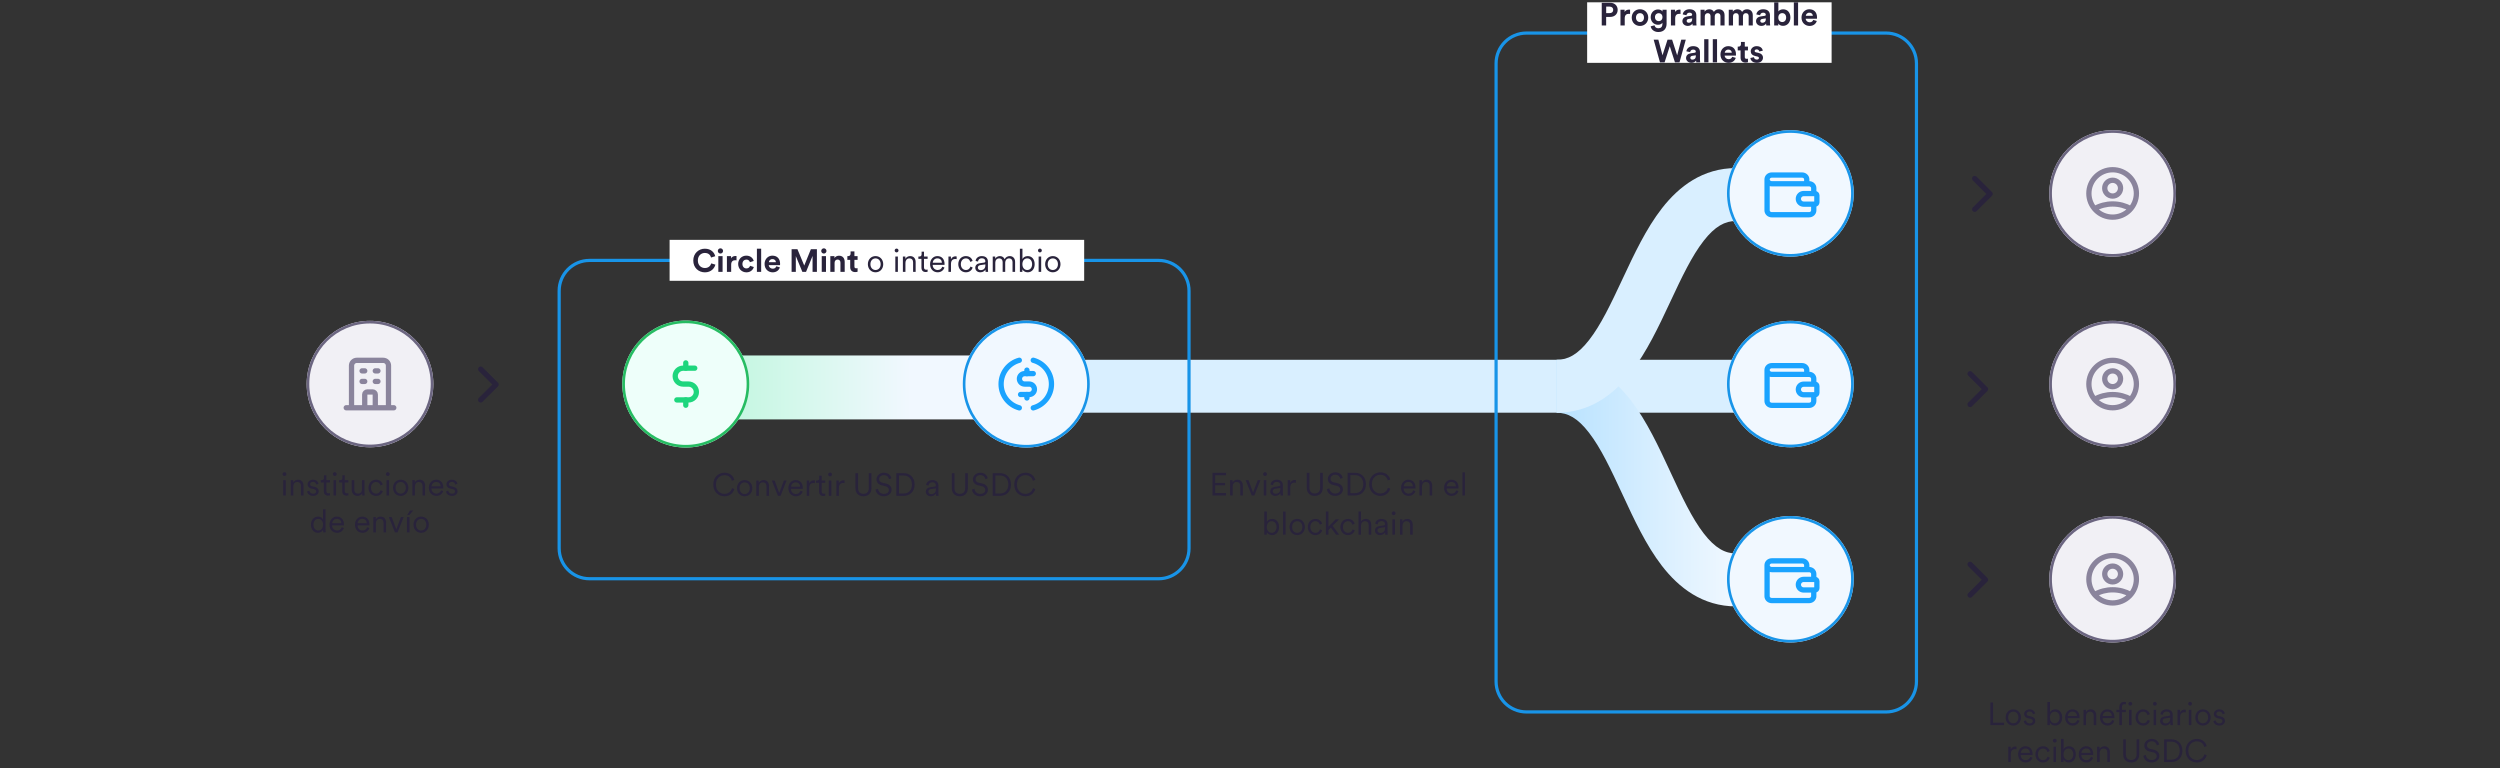 <svg width="1084" height="333" viewBox="0 0 1084 333" fill="none" xmlns="http://www.w3.org/2000/svg">
<rect x="0" y="0" width="1084" height="333" fill="#333333" stroke="none"/>
<path d="M160.435 193.937C175.61 193.937 187.912 181.664 187.912 166.524C187.912 151.384 175.61 139.111 160.435 139.111C145.259 139.111 132.957 151.384 132.957 166.524C132.957 181.664 145.259 193.937 160.435 193.937Z" fill="#F1F0F5"/>
<path fill-rule="evenodd" clip-rule="evenodd" d="M160.435 192.79C174.979 192.79 186.765 181.027 186.765 166.524C186.765 152.02 174.979 140.258 160.435 140.258C145.89 140.258 134.104 152.02 134.104 166.524C134.104 181.027 145.89 192.79 160.435 192.79ZM187.912 166.524C187.912 181.664 175.61 193.937 160.435 193.937C145.259 193.937 132.957 181.664 132.957 166.524C132.957 151.384 145.259 139.111 160.435 139.111C175.61 139.111 187.912 151.384 187.912 166.524Z" fill="#6B6580"/>
<path d="M168.449 176.804V158.529C168.449 157.923 168.208 157.342 167.779 156.913C167.349 156.485 166.767 156.244 166.159 156.244H154.71C154.103 156.244 153.521 156.485 153.091 156.913C152.662 157.342 152.421 157.923 152.421 158.529V176.804M168.449 176.804H152.421M168.449 176.804H170.739M168.449 176.804H162.725M152.421 176.804H150.131M152.421 176.804H158.145M162.725 176.804V171.093C162.725 170.79 162.604 170.499 162.389 170.285C162.175 170.071 161.883 169.951 161.58 169.951H159.29C158.986 169.951 158.695 170.071 158.48 170.285C158.266 170.499 158.145 170.79 158.145 171.093V176.804M162.725 176.804H158.145M157 160.813H158.145M157 165.382H158.145M162.725 160.813H163.87M162.725 165.382H163.87" stroke="#8A849C" stroke-width="2.294" stroke-linecap="round" stroke-linejoin="round"/>
<path d="M916.042 111.285C931.217 111.285 943.519 99.012 943.519 83.872C943.519 68.732 931.217 56.459 916.042 56.459C900.867 56.459 888.564 68.732 888.564 83.872C888.564 99.012 900.867 111.285 916.042 111.285Z" fill="#F1F0F5"/>
<path fill-rule="evenodd" clip-rule="evenodd" d="M916.042 110.138C930.586 110.138 942.372 98.376 942.372 83.872C942.372 69.368 930.586 57.606 916.042 57.606C901.497 57.606 889.711 69.368 889.711 83.872C889.711 98.376 901.497 110.138 916.042 110.138ZM943.519 83.872C943.519 99.012 931.217 111.285 916.042 111.285C900.867 111.285 888.564 99.012 888.564 83.872C888.564 68.732 900.867 56.459 916.042 56.459C931.217 56.459 943.519 68.732 943.519 83.872Z" fill="#6B6580"/>
<path d="M908.167 90.501C910.569 89.147 913.283 88.437 916.042 88.441C918.905 88.441 921.592 89.189 923.918 90.501M919.477 81.588C919.477 82.496 919.115 83.368 918.471 84.011C917.827 84.653 916.953 85.014 916.042 85.014C915.131 85.014 914.258 84.653 913.614 84.011C912.97 83.368 912.608 82.496 912.608 81.588C912.608 80.679 912.97 79.807 913.614 79.165C914.258 78.522 915.131 78.161 916.042 78.161C916.953 78.161 917.827 78.522 918.471 79.165C919.115 79.807 919.477 80.679 919.477 81.588ZM926.346 83.872C926.346 85.222 926.08 86.559 925.562 87.806C925.044 89.053 924.285 90.186 923.328 91.141C922.372 92.096 921.236 92.853 919.986 93.369C918.735 93.886 917.395 94.152 916.042 94.152C914.689 94.152 913.349 93.886 912.099 93.369C910.849 92.853 909.713 92.096 908.756 91.141C907.799 90.186 907.04 89.053 906.523 87.806C906.005 86.559 905.738 85.222 905.738 83.872C905.738 81.146 906.824 78.531 908.756 76.603C910.689 74.675 913.31 73.592 916.042 73.592C918.775 73.592 921.396 74.675 923.328 76.603C925.261 78.531 926.346 81.146 926.346 83.872Z" stroke="#8A849C" stroke-width="2.294" stroke-linecap="round" stroke-linejoin="round"/>
<path d="M916.042 193.937C931.217 193.937 943.519 181.664 943.519 166.524C943.519 151.384 931.217 139.111 916.042 139.111C900.867 139.111 888.564 151.384 888.564 166.524C888.564 181.664 900.867 193.937 916.042 193.937Z" fill="#F1F0F5"/>
<path fill-rule="evenodd" clip-rule="evenodd" d="M916.042 192.79C930.586 192.79 942.372 181.027 942.372 166.524C942.372 152.02 930.586 140.258 916.042 140.258C901.497 140.258 889.711 152.02 889.711 166.524C889.711 181.027 901.497 192.79 916.042 192.79ZM943.519 166.524C943.519 181.664 931.217 193.937 916.042 193.937C900.867 193.937 888.564 181.664 888.564 166.524C888.564 151.384 900.867 139.111 916.042 139.111C931.217 139.111 943.519 151.384 943.519 166.524Z" fill="#6B6580"/>
<path d="M908.167 173.153C910.569 171.799 913.283 171.089 916.042 171.093C918.905 171.093 921.592 171.841 923.918 173.153M919.477 164.24C919.477 165.148 919.115 166.02 918.471 166.663C917.827 167.305 916.953 167.666 916.042 167.666C915.131 167.666 914.258 167.305 913.614 166.663C912.97 166.02 912.608 165.148 912.608 164.24C912.608 163.331 912.97 162.459 913.614 161.817C914.258 161.174 915.131 160.813 916.042 160.813C916.953 160.813 917.827 161.174 918.471 161.817C919.115 162.459 919.477 163.331 919.477 164.24ZM926.346 166.524C926.346 167.874 926.08 169.211 925.562 170.458C925.044 171.705 924.285 172.838 923.328 173.793C922.372 174.747 921.236 175.505 919.986 176.021C918.735 176.538 917.395 176.804 916.042 176.804C914.689 176.804 913.349 176.538 912.099 176.021C910.849 175.505 909.713 174.747 908.756 173.793C907.799 172.838 907.04 171.705 906.523 170.458C906.005 169.211 905.738 167.874 905.738 166.524C905.738 163.798 906.824 161.183 908.756 159.255C910.689 157.327 913.31 156.244 916.042 156.244C918.775 156.244 921.396 157.327 923.328 159.255C925.261 161.183 926.346 163.798 926.346 166.524Z" stroke="#8A849C" stroke-width="2.294" stroke-linecap="round" stroke-linejoin="round"/>
<path d="M916.042 278.58C931.217 278.58 943.519 266.307 943.519 251.167C943.519 236.028 931.217 223.755 916.042 223.755C900.867 223.755 888.564 236.028 888.564 251.167C888.564 266.307 900.867 278.58 916.042 278.58Z" fill="#F1F0F5"/>
<path fill-rule="evenodd" clip-rule="evenodd" d="M916.042 277.433C930.586 277.433 942.372 265.671 942.372 251.167C942.372 236.664 930.586 224.902 916.042 224.902C901.497 224.902 889.711 236.664 889.711 251.167C889.711 265.671 901.497 277.433 916.042 277.433ZM943.519 251.167C943.519 266.307 931.217 278.58 916.042 278.58C900.867 278.58 888.564 266.307 888.564 251.167C888.564 236.028 900.867 223.755 916.042 223.755C931.217 223.755 943.519 236.028 943.519 251.167Z" fill="#6B6580"/>
<path d="M908.167 257.797C910.569 256.442 913.283 255.732 916.042 255.736C918.905 255.736 921.592 256.484 923.918 257.797M919.477 248.883C919.477 249.792 919.115 250.663 918.471 251.306C917.827 251.949 916.953 252.31 916.042 252.31C915.131 252.31 914.258 251.949 913.614 251.306C912.97 250.663 912.608 249.792 912.608 248.883C912.608 247.974 912.97 247.103 913.614 246.46C914.258 245.818 915.131 245.456 916.042 245.456C916.953 245.456 917.827 245.818 918.471 246.46C919.115 247.103 919.477 247.974 919.477 248.883ZM926.346 251.167C926.346 252.517 926.08 253.854 925.562 255.101C925.044 256.349 924.285 257.482 923.328 258.436C922.372 259.391 921.236 260.148 919.986 260.665C918.735 261.181 917.395 261.447 916.042 261.447C914.689 261.447 913.349 261.181 912.099 260.665C910.849 260.148 909.713 259.391 908.756 258.436C907.799 257.482 907.04 256.349 906.523 255.101C906.005 253.854 905.738 252.517 905.738 251.167C905.738 248.441 906.824 245.826 908.756 243.899C910.689 241.971 913.31 240.888 916.042 240.888C918.775 240.888 921.396 241.971 923.328 243.899C925.261 245.826 926.346 248.441 926.346 251.167Z" stroke="#8A849C" stroke-width="2.294" stroke-linecap="round" stroke-linejoin="round"/>
<path d="M208.424 160.067L215.102 166.73L208.424 173.393" stroke="#29233B" stroke-width="2.294" stroke-linecap="round" stroke-linejoin="round"/>
<path d="M856.229 77.415L862.907 84.078L856.229 90.741" stroke="#29233B" stroke-width="2.294" stroke-linecap="round" stroke-linejoin="round"/>
<path d="M854.232 162.059L860.911 168.721L854.232 175.384" stroke="#29233B" stroke-width="2.294" stroke-linecap="round" stroke-linejoin="round"/>
<path d="M854.232 244.711L860.911 251.374L854.232 258.036" stroke="#29233B" stroke-width="2.294" stroke-linecap="round" stroke-linejoin="round"/>
<path fill-rule="evenodd" clip-rule="evenodd" d="M754.973 178.944L434.402 178.944L434.402 156.003L754.973 156.003L754.973 178.944Z" fill="#D9EFFF"/>
<path fill-rule="evenodd" clip-rule="evenodd" d="M707.147 173.6C699.878 164.189 689.591 156.021 674.959 156.021V178.962C679.791 178.962 684.1 181.29 688.992 187.623C694.126 194.27 698.453 203.471 703.471 214.3C703.571 214.516 703.672 214.733 703.773 214.951C708.413 224.965 713.734 236.451 720.616 245.355C727.889 254.767 738.18 262.932 752.815 262.932V239.991C747.974 239.991 743.661 237.66 738.767 231.327C733.631 224.681 729.303 215.481 724.285 204.654C724.182 204.432 724.079 204.21 723.976 203.987C719.338 193.977 714.02 182.499 707.147 173.6Z" fill="url(#paint0_linear_1795_5984)"/>
<path fill-rule="evenodd" clip-rule="evenodd" d="M707.113 161.554C699.824 170.899 689.543 178.962 674.959 178.962V156.022C679.84 156.022 684.153 153.691 689.025 147.445C694.15 140.875 698.47 131.78 703.489 121.055C703.59 120.839 703.692 120.623 703.793 120.406C708.432 110.491 713.759 99.106 720.649 90.277C727.943 80.931 738.229 72.872 752.815 72.872V95.812C747.926 95.812 743.607 98.146 738.734 104.391C733.607 110.96 729.286 120.055 724.267 130.779C724.163 131 724.06 131.221 723.956 131.444C719.319 141.353 713.996 152.731 707.113 161.554Z" fill="#D9EFFF"/>
<path d="M444.609 215.194C442.112 215.194 439.768 213.363 439.768 210.075C439.768 206.788 442.181 204.97 444.609 204.97C446.842 204.97 448.424 206.205 448.909 208.092L447.827 208.466C447.453 206.926 446.287 206.039 444.609 206.039C442.736 206.039 440.933 207.412 440.933 210.075C440.933 212.753 442.736 214.126 444.609 214.126C446.357 214.126 447.494 213.072 447.897 211.657L448.923 212.031C448.424 213.876 446.856 215.194 444.609 215.194Z" fill="#29233B"/>
<path d="M431.601 213.973H433.668C435.582 213.973 437.205 212.683 437.205 210.103C437.205 207.509 435.61 206.191 433.695 206.191H431.601V213.973ZM433.668 215H430.436V205.165H433.695C436.192 205.165 438.37 206.871 438.37 210.103C438.37 213.321 436.165 215 433.668 215Z" fill="#29233B"/>
<path d="M428.302 207.398L427.262 207.773C427.109 206.94 426.457 206.025 425.042 206.011C423.905 206.011 423.003 206.76 423.003 207.759C423.003 208.549 423.516 209.118 424.418 209.312L425.861 209.631C427.442 209.978 428.385 210.963 428.385 212.35C428.385 213.862 427.095 215.194 425.042 215.194C422.767 215.194 421.616 213.71 421.436 212.267L422.531 211.92C422.642 213.086 423.489 214.14 425.042 214.14C426.457 214.14 427.22 213.391 427.22 212.447C427.22 211.643 426.665 211.019 425.625 210.783L424.182 210.464C422.823 210.159 421.838 209.271 421.838 207.828C421.838 206.288 423.253 204.97 425.028 204.97C427.151 204.97 428.052 206.261 428.302 207.398Z" fill="#29233B"/>
<path d="M416.183 215.194C414.185 215.194 412.701 213.96 412.701 211.671V205.165H413.866V211.643C413.866 213.224 414.699 214.126 416.183 214.126C417.667 214.126 418.5 213.224 418.5 211.643V205.165H419.665V211.671C419.665 213.96 418.181 215.194 416.183 215.194Z" fill="#29233B"/>
<path d="M401.428 213.238C401.428 212.073 402.246 211.421 403.411 211.255L405.201 210.991C405.686 210.922 405.797 210.714 405.797 210.422C405.797 209.673 405.298 209.104 404.258 209.104C403.287 209.104 402.704 209.687 402.607 210.533L401.553 210.284C401.691 209.021 402.801 208.161 404.23 208.161C406.116 208.161 406.907 209.243 406.907 210.533V213.89C406.907 214.445 406.949 214.792 406.99 215H405.908C405.881 214.847 405.825 214.514 405.825 214.001C405.534 214.542 404.812 215.194 403.619 215.194C402.246 215.194 401.428 214.251 401.428 213.238ZM403.758 214.251C404.91 214.251 405.797 213.613 405.797 212.198V211.754L403.633 212.073C402.995 212.17 402.537 212.531 402.537 213.183C402.537 213.724 402.995 214.251 403.758 214.251Z" fill="#29233B"/>
<path d="M389.81 213.973H391.877C393.791 213.973 395.414 212.683 395.414 210.103C395.414 207.509 393.819 206.191 391.904 206.191H389.81V213.973ZM391.877 215H388.645V205.165H391.904C394.401 205.165 396.579 206.871 396.579 210.103C396.579 213.321 394.374 215 391.877 215Z" fill="#29233B"/>
<path d="M386.509 207.398L385.469 207.773C385.316 206.94 384.664 206.025 383.249 206.011C382.112 206.011 381.21 206.76 381.21 207.759C381.21 208.549 381.723 209.118 382.625 209.312L384.068 209.631C385.649 209.978 386.592 210.963 386.592 212.35C386.592 213.862 385.302 215.194 383.249 215.194C380.974 215.194 379.823 213.71 379.643 212.267L380.738 211.92C380.849 213.086 381.696 214.14 383.249 214.14C384.664 214.14 385.427 213.391 385.427 212.447C385.427 211.643 384.872 211.019 383.832 210.783L382.389 210.464C381.03 210.159 380.045 209.271 380.045 207.828C380.045 206.288 381.46 204.97 383.235 204.97C385.358 204.97 386.259 206.261 386.509 207.398Z" fill="#29233B"/>
<path d="M374.39 215.194C372.393 215.194 370.908 213.96 370.908 211.671V205.165H372.073V211.643C372.073 213.224 372.906 214.126 374.39 214.126C375.874 214.126 376.707 213.224 376.707 211.643V205.165H377.872V211.671C377.872 213.96 376.388 215.194 374.39 215.194Z" fill="#29233B"/>
<path d="M366.206 208.314V209.493C366.025 209.437 365.817 209.423 365.623 209.423C364.513 209.423 363.75 210.061 363.75 211.56V215H362.641V208.355H363.723V209.548C364.153 208.577 364.999 208.258 365.734 208.258C365.914 208.258 366.109 208.286 366.206 208.314Z" fill="#29233B"/>
<path d="M360.473 215H359.363V208.355H360.473V215ZM359.086 205.733C359.086 205.276 359.46 204.901 359.918 204.901C360.376 204.901 360.751 205.276 360.751 205.733C360.751 206.191 360.376 206.566 359.918 206.566C359.46 206.566 359.086 206.191 359.086 205.733Z" fill="#29233B"/>
<path d="M356.272 206.247V208.355H357.839V209.354H356.272V213.03C356.272 213.724 356.577 214.07 357.284 214.07C357.478 214.07 357.728 214.029 357.839 214.001V214.944C357.714 214.986 357.395 215.069 356.965 215.069C355.869 215.069 355.162 214.389 355.162 213.183V209.354H353.83V208.355H354.26C354.94 208.355 355.231 207.967 355.231 207.342V206.247H356.272Z" fill="#29233B"/>
<path d="M353.35 208.314V209.493C353.17 209.437 352.962 209.423 352.768 209.423C351.658 209.423 350.895 210.061 350.895 211.56V215H349.785V208.355H350.867V209.548C351.297 208.577 352.143 208.258 352.879 208.258C353.059 208.258 353.253 208.286 353.35 208.314Z" fill="#29233B"/>
<path d="M342.988 211.033H346.955C346.927 209.978 346.247 209.146 344.985 209.146C343.834 209.146 343.057 210.048 342.988 211.033ZM347.107 212.767L348.065 213.113C347.69 214.265 346.65 215.194 345.11 215.194C343.334 215.194 341.822 213.89 341.822 211.657C341.822 209.562 343.293 208.161 344.971 208.161C346.983 208.161 348.106 209.562 348.106 211.588C348.106 211.726 348.092 211.879 348.079 211.976H342.96V212.031C342.96 213.294 343.917 214.195 345.11 214.195C346.234 214.195 346.844 213.557 347.107 212.767Z" fill="#29233B"/>
<path d="M341.087 208.355L338.438 215H337.314L334.637 208.355H335.885L337.883 213.71L339.894 208.355H341.087Z" fill="#29233B"/>
<path d="M329.032 211.088V215H327.922V208.355H329.004V209.354C329.434 208.577 330.211 208.161 331.085 208.161C332.68 208.161 333.457 209.299 333.457 210.741V215H332.347V210.908C332.347 209.937 331.903 209.16 330.696 209.16C329.628 209.16 329.032 210.048 329.032 211.088Z" fill="#29233B"/>
<path d="M322.882 208.161C324.796 208.161 326.211 209.632 326.211 211.671C326.211 213.724 324.796 215.194 322.882 215.194C320.968 215.194 319.553 213.724 319.553 211.671C319.553 209.632 320.968 208.161 322.882 208.161ZM322.882 209.16C321.689 209.16 320.662 210.062 320.662 211.671C320.662 213.294 321.689 214.195 322.882 214.195C324.075 214.195 325.102 213.294 325.102 211.671C325.102 210.062 324.075 209.16 322.882 209.16Z" fill="#29233B"/>
<path d="M314.113 215.194C311.616 215.194 309.271 213.363 309.271 210.075C309.271 206.788 311.685 204.97 314.113 204.97C316.346 204.97 317.928 206.205 318.413 208.092L317.331 208.466C316.957 206.926 315.791 206.039 314.113 206.039C312.24 206.039 310.437 207.412 310.437 210.075C310.437 212.753 312.24 214.126 314.113 214.126C315.861 214.126 316.998 213.072 317.4 211.657L318.427 212.031C317.928 213.876 316.36 215.194 314.113 215.194Z" fill="#29233B"/>
<path d="M182.611 223.996C184.525 223.996 185.94 225.466 185.94 227.505C185.94 229.558 184.525 231.029 182.611 231.029C180.696 231.029 179.281 229.558 179.281 227.505C179.281 225.466 180.696 223.996 182.611 223.996ZM182.611 224.994C181.418 224.994 180.391 225.896 180.391 227.505C180.391 229.128 181.418 230.03 182.611 230.03C183.803 230.03 184.83 229.128 184.83 227.505C184.83 225.896 183.803 224.994 182.611 224.994Z" fill="#29233B"/>
<path d="M179.18 221.346L177.474 223.33H176.558L177.765 221.346H179.18ZM177.571 230.834H176.461V224.19H177.571V230.834Z" fill="#29233B"/>
<path d="M175.036 224.19L172.387 230.834H171.263L168.586 224.19H169.834L171.832 229.544L173.843 224.19H175.036Z" fill="#29233B"/>
<path d="M162.981 226.923V230.834H161.871V224.19H162.953V225.189C163.383 224.412 164.16 223.996 165.034 223.996C166.629 223.996 167.406 225.133 167.406 226.576V230.834H166.296V226.742C166.296 225.771 165.852 224.994 164.645 224.994C163.577 224.994 162.981 225.882 162.981 226.923Z" fill="#29233B"/>
<path d="M155.073 226.867H159.041C159.013 225.813 158.333 224.981 157.071 224.981C155.92 224.981 155.143 225.882 155.073 226.867ZM159.193 228.601L160.151 228.948C159.776 230.099 158.736 231.029 157.196 231.029C155.42 231.029 153.908 229.725 153.908 227.491C153.908 225.397 155.379 223.996 157.057 223.996C159.069 223.996 160.192 225.397 160.192 227.422C160.192 227.561 160.178 227.713 160.164 227.81H155.046V227.866C155.046 229.128 156.003 230.03 157.196 230.03C158.319 230.03 158.93 229.392 159.193 228.601Z" fill="#29233B"/>
<path d="M144.032 226.867H148C147.972 225.813 147.292 224.981 146.03 224.981C144.879 224.981 144.102 225.882 144.032 226.867ZM148.152 228.601L149.11 228.948C148.735 230.099 147.695 231.029 146.155 231.029C144.379 231.029 142.867 229.725 142.867 227.491C142.867 225.397 144.338 223.996 146.016 223.996C148.028 223.996 149.151 225.397 149.151 227.422C149.151 227.561 149.137 227.713 149.123 227.81H144.005V227.866C144.005 229.128 144.962 230.03 146.155 230.03C147.278 230.03 147.889 229.392 148.152 228.601Z" fill="#29233B"/>
<path d="M140.078 229.877V229.697C139.773 230.349 139.051 231.029 137.9 231.029C135.986 231.029 134.82 229.475 134.82 227.505C134.82 225.577 136.041 223.995 137.9 223.995C139.176 223.995 139.828 224.703 140.05 225.258V220.805H141.16V229.586C141.16 230.252 141.201 230.696 141.229 230.834H140.147C140.119 230.682 140.078 230.307 140.078 229.877ZM137.997 230.03C139.245 230.03 140.078 228.976 140.078 227.505C140.078 226.035 139.259 224.994 137.997 224.994C136.735 224.994 135.93 226.035 135.93 227.505C135.93 228.976 136.749 230.03 137.997 230.03Z" fill="#29233B"/>
<path d="M193.361 213.087L194.36 212.74C194.457 213.503 195.026 214.085 196.025 214.085C196.815 214.085 197.315 213.641 197.315 213.073C197.315 212.573 196.913 212.24 196.302 212.102L195.22 211.852C194.208 211.616 193.569 210.964 193.569 210.007C193.569 208.897 194.624 207.996 195.886 207.996C197.606 207.996 198.203 209.091 198.355 209.771L197.37 210.132C197.287 209.674 196.94 208.939 195.886 208.939C195.192 208.939 194.651 209.383 194.651 209.938C194.651 210.409 194.943 210.701 195.525 210.839L196.607 211.089C197.773 211.353 198.411 212.032 198.411 213.017C198.411 213.974 197.592 215.029 196.011 215.029C194.263 215.029 193.472 213.919 193.361 213.087Z" fill="#29233B"/>
<path d="M187.105 210.867H191.072C191.044 209.813 190.365 208.981 189.102 208.981C187.951 208.981 187.174 209.882 187.105 210.867ZM191.225 212.601L192.182 212.948C191.807 214.099 190.767 215.029 189.227 215.029C187.451 215.029 185.939 213.725 185.939 211.491C185.939 209.397 187.41 207.996 189.088 207.996C191.1 207.996 192.223 209.397 192.223 211.422C192.223 211.561 192.21 211.713 192.196 211.81H187.077V211.866C187.077 213.128 188.034 214.03 189.227 214.03C190.351 214.03 190.961 213.392 191.225 212.601Z" fill="#29233B"/>
<path d="M179.893 210.923V214.834H178.783V208.19H179.865V209.189C180.295 208.412 181.072 207.996 181.946 207.996C183.541 207.996 184.318 209.133 184.318 210.576V214.834H183.208V210.742C183.208 209.771 182.764 208.994 181.558 208.994C180.489 208.994 179.893 209.882 179.893 210.923Z" fill="#29233B"/>
<path d="M173.743 207.996C175.658 207.996 177.073 209.466 177.073 211.505C177.073 213.558 175.658 215.029 173.743 215.029C171.829 215.029 170.414 213.558 170.414 211.505C170.414 209.466 171.829 207.996 173.743 207.996ZM173.743 208.994C172.55 208.994 171.524 209.896 171.524 211.505C171.524 213.128 172.55 214.03 173.743 214.03C174.936 214.03 175.963 213.128 175.963 211.505C175.963 209.896 174.936 208.994 173.743 208.994Z" fill="#29233B"/>
<path d="M168.704 214.834H167.594V208.19H168.704V214.834ZM167.316 205.568C167.316 205.11 167.691 204.736 168.149 204.736C168.606 204.736 168.981 205.11 168.981 205.568C168.981 206.026 168.606 206.4 168.149 206.4C167.691 206.4 167.316 206.026 167.316 205.568Z" fill="#29233B"/>
<path d="M163.042 208.994C161.876 208.994 160.864 209.896 160.864 211.505C160.864 213.1 161.876 214.03 163.055 214.03C164.318 214.03 164.845 213.142 165.039 212.532L166.01 212.962C165.691 213.947 164.762 215.029 163.055 215.029C161.141 215.029 159.754 213.531 159.754 211.505C159.754 209.438 161.169 207.996 163.042 207.996C164.748 207.996 165.677 209.036 165.955 210.09L164.956 210.52C164.776 209.813 164.235 208.994 163.042 208.994Z" fill="#29233B"/>
<path d="M156.996 213.933C156.677 214.612 155.873 215.029 154.999 215.029C153.39 215.029 152.502 213.836 152.502 212.365V208.19H153.612V212.185C153.612 213.156 154.069 214.03 155.249 214.03C156.344 214.03 156.941 213.253 156.941 212.199V208.19H158.051V213.586C158.051 214.099 158.092 214.571 158.134 214.834H157.066C157.024 214.682 156.996 214.321 156.996 213.988V213.933Z" fill="#29233B"/>
<path d="M149.492 206.081V208.19H151.06V209.188H149.492V212.864C149.492 213.558 149.797 213.905 150.505 213.905C150.699 213.905 150.949 213.863 151.06 213.835V214.779C150.935 214.82 150.616 214.904 150.186 214.904C149.09 214.904 148.382 214.224 148.382 213.017V209.188H147.051V208.19H147.481C148.161 208.19 148.452 207.801 148.452 207.177V206.081H149.492Z" fill="#29233B"/>
<path d="M145.715 214.834H144.606V208.19H145.715V214.834ZM144.328 205.568C144.328 205.11 144.703 204.736 145.16 204.736C145.618 204.736 145.993 205.11 145.993 205.568C145.993 206.026 145.618 206.4 145.16 206.4C144.703 206.4 144.328 206.026 144.328 205.568Z" fill="#29233B"/>
<path d="M141.514 206.081V208.19H143.081V209.188H141.514V212.864C141.514 213.558 141.819 213.905 142.526 213.905C142.721 213.905 142.97 213.863 143.081 213.835V214.779C142.956 214.82 142.637 214.904 142.207 214.904C141.111 214.904 140.404 214.224 140.404 213.017V209.188H139.072V208.19H139.502C140.182 208.19 140.473 207.801 140.473 207.177V206.081H141.514Z" fill="#29233B"/>
<path d="M133.146 213.087L134.145 212.74C134.242 213.503 134.811 214.085 135.81 214.085C136.601 214.085 137.1 213.641 137.1 213.073C137.1 212.573 136.698 212.24 136.087 212.102L135.005 211.852C133.993 211.616 133.355 210.964 133.355 210.007C133.355 208.897 134.409 207.996 135.671 207.996C137.391 207.996 137.988 209.091 138.14 209.771L137.155 210.132C137.072 209.674 136.725 208.939 135.671 208.939C134.978 208.939 134.437 209.383 134.437 209.938C134.437 210.409 134.728 210.701 135.311 210.839L136.393 211.089C137.558 211.353 138.196 212.032 138.196 213.017C138.196 213.974 137.377 215.029 135.796 215.029C134.048 215.029 133.257 213.919 133.146 213.087Z" fill="#29233B"/>
<path d="M127.184 210.923V214.834H126.074V208.19H127.156V209.189C127.586 208.412 128.363 207.996 129.237 207.996C130.832 207.996 131.609 209.133 131.609 210.576V214.834H130.499V210.742C130.499 209.771 130.055 208.994 128.849 208.994C127.78 208.994 127.184 209.882 127.184 210.923Z" fill="#29233B"/>
<path d="M123.905 214.834H122.795V208.19H123.905V214.834ZM122.518 205.568C122.518 205.11 122.892 204.736 123.35 204.736C123.808 204.736 124.182 205.11 124.182 205.568C124.182 206.026 123.808 206.4 123.35 206.4C122.892 206.4 122.518 206.026 122.518 205.568Z" fill="#29233B"/>
<path d="M952.527 330.609C950.03 330.609 947.686 328.778 947.686 325.491C947.686 322.203 950.099 320.386 952.527 320.386C954.76 320.386 956.342 321.62 956.827 323.507L955.745 323.881C955.371 322.342 954.205 321.454 952.527 321.454C950.654 321.454 948.851 322.827 948.851 325.491C948.851 328.168 950.654 329.541 952.527 329.541C954.275 329.541 955.412 328.487 955.814 327.072L956.841 327.447C956.342 329.292 954.774 330.609 952.527 330.609Z" fill="#29233B"/>
<path d="M939.519 329.389H941.586C943.5 329.389 945.123 328.099 945.123 325.518C945.123 322.924 943.528 321.607 941.613 321.607H939.519V329.389ZM941.586 330.415H938.354V320.58H941.613C944.11 320.58 946.288 322.286 946.288 325.518C946.288 328.737 944.083 330.415 941.586 330.415Z" fill="#29233B"/>
<path d="M936.22 322.813L935.18 323.188C935.027 322.356 934.375 321.44 932.96 321.426C931.823 321.426 930.921 322.175 930.921 323.174C930.921 323.965 931.434 324.533 932.336 324.728L933.779 325.047C935.36 325.394 936.303 326.378 936.303 327.766C936.303 329.278 935.013 330.609 932.96 330.609C930.685 330.609 929.534 329.125 929.354 327.682L930.449 327.336C930.56 328.501 931.407 329.555 932.96 329.555C934.375 329.555 935.138 328.806 935.138 327.863C935.138 327.058 934.583 326.434 933.543 326.198L932.1 325.879C930.741 325.574 929.756 324.686 929.756 323.243C929.756 321.704 931.171 320.386 932.946 320.386C935.069 320.386 935.97 321.676 936.22 322.813Z" fill="#29233B"/>
<path d="M924.101 330.609C922.103 330.609 920.619 329.375 920.619 327.086V320.58H921.784V327.058C921.784 328.64 922.617 329.541 924.101 329.541C925.585 329.541 926.418 328.64 926.418 327.058V320.58H927.583V327.086C927.583 329.375 926.099 330.609 924.101 330.609Z" fill="#29233B"/>
<path d="M910.412 326.503V330.415H909.303V323.77H910.385V324.769C910.815 323.992 911.592 323.576 912.466 323.576C914.061 323.576 914.838 324.714 914.838 326.156V330.415H913.728V326.323C913.728 325.352 913.284 324.575 912.077 324.575C911.009 324.575 910.412 325.463 910.412 326.503Z" fill="#29233B"/>
<path d="M902.505 326.448H906.472C906.445 325.393 905.765 324.561 904.503 324.561C903.351 324.561 902.574 325.463 902.505 326.448ZM906.625 328.182L907.582 328.528C907.208 329.68 906.167 330.609 904.627 330.609C902.852 330.609 901.34 329.305 901.34 327.072C901.34 324.977 902.81 323.576 904.489 323.576C906.5 323.576 907.624 324.977 907.624 327.003C907.624 327.141 907.61 327.294 907.596 327.391H902.477V327.446C902.477 328.709 903.435 329.61 904.627 329.61C905.751 329.61 906.361 328.972 906.625 328.182Z" fill="#29233B"/>
<path d="M894.752 330.415H893.67V320.386H894.78V324.853C895.085 324.228 895.862 323.576 897.055 323.576C899.024 323.576 900.079 325.144 900.079 327.086C900.079 329.07 898.955 330.609 897.027 330.609C895.917 330.609 895.14 330.041 894.752 329.319V330.415ZM896.86 329.611C898.137 329.611 898.969 328.556 898.969 327.086C898.969 325.615 898.151 324.575 896.86 324.575C895.57 324.575 894.752 325.615 894.752 327.086C894.752 328.556 895.584 329.611 896.86 329.611Z" fill="#29233B"/>
<path d="M891.502 330.415H890.393V323.771H891.502V330.415ZM890.115 321.149C890.115 320.691 890.49 320.316 890.948 320.316C891.405 320.316 891.78 320.691 891.78 321.149C891.78 321.606 891.405 321.981 890.948 321.981C890.49 321.981 890.115 321.606 890.115 321.149Z" fill="#29233B"/>
<path d="M885.838 324.575C884.673 324.575 883.661 325.477 883.661 327.086C883.661 328.681 884.673 329.61 885.852 329.61C887.115 329.61 887.642 328.723 887.836 328.112L888.807 328.542C888.488 329.527 887.559 330.609 885.852 330.609C883.938 330.609 882.551 329.111 882.551 327.086C882.551 325.019 883.966 323.576 885.838 323.576C887.545 323.576 888.474 324.617 888.752 325.671L887.753 326.101C887.572 325.393 887.031 324.575 885.838 324.575Z" fill="#29233B"/>
<path d="M876.212 326.448H880.179C880.152 325.393 879.472 324.561 878.21 324.561C877.058 324.561 876.281 325.463 876.212 326.448ZM880.332 328.182L881.289 328.528C880.915 329.68 879.874 330.609 878.335 330.609C876.559 330.609 875.047 329.305 875.047 327.072C875.047 324.977 876.517 323.576 878.196 323.576C880.207 323.576 881.331 324.977 881.331 327.003C881.331 327.141 881.317 327.294 881.303 327.391H876.184V327.446C876.184 328.709 877.142 329.61 878.335 329.61C879.458 329.61 880.069 328.972 880.332 328.182Z" fill="#29233B"/>
<path d="M874.34 323.729V324.908C874.16 324.852 873.952 324.839 873.758 324.839C872.648 324.839 871.885 325.477 871.885 326.975V330.415H870.775V323.77H871.857V324.963C872.287 323.992 873.134 323.673 873.869 323.673C874.049 323.673 874.243 323.701 874.34 323.729Z" fill="#29233B"/>
<path d="M959.705 312.667L960.704 312.32C960.801 313.083 961.37 313.666 962.368 313.666C963.159 313.666 963.659 313.222 963.659 312.653C963.659 312.154 963.256 311.821 962.646 311.682L961.564 311.433C960.551 311.197 959.913 310.545 959.913 309.588C959.913 308.478 960.967 307.576 962.23 307.576C963.95 307.576 964.546 308.672 964.699 309.352L963.714 309.712C963.631 309.255 963.284 308.519 962.23 308.519C961.536 308.519 960.995 308.963 960.995 309.518C960.995 309.99 961.286 310.281 961.869 310.42L962.951 310.67C964.116 310.933 964.754 311.613 964.754 312.598C964.754 313.555 963.936 314.609 962.355 314.609C960.607 314.609 959.816 313.499 959.705 312.667Z" fill="#29233B"/>
<path d="M955.206 307.576C957.121 307.576 958.535 309.047 958.535 311.086C958.535 313.139 957.121 314.609 955.206 314.609C953.292 314.609 951.877 313.139 951.877 311.086C951.877 309.047 953.292 307.576 955.206 307.576ZM955.206 308.575C954.013 308.575 952.987 309.477 952.987 311.086C952.987 312.709 954.013 313.61 955.206 313.61C956.399 313.61 957.426 312.709 957.426 311.086C957.426 309.477 956.399 308.575 955.206 308.575Z" fill="#29233B"/>
<path d="M950.166 314.415H949.057V307.771H950.166V314.415ZM948.779 305.149C948.779 304.691 949.154 304.316 949.612 304.316C950.069 304.316 950.444 304.691 950.444 305.149C950.444 305.606 950.069 305.981 949.612 305.981C949.154 305.981 948.779 305.606 948.779 305.149Z" fill="#29233B"/>
<path d="M947.745 307.729V308.908C947.564 308.852 947.356 308.839 947.162 308.839C946.052 308.839 945.289 309.477 945.289 310.975V314.415H944.18V307.77H945.262V308.963C945.692 307.992 946.538 307.673 947.273 307.673C947.453 307.673 947.648 307.701 947.745 307.729Z" fill="#29233B"/>
<path d="M936.609 312.653C936.609 311.488 937.428 310.836 938.593 310.67L940.383 310.406C940.868 310.337 940.979 310.129 940.979 309.837C940.979 309.088 940.48 308.519 939.439 308.519C938.468 308.519 937.886 309.102 937.788 309.948L936.734 309.699C936.873 308.436 937.983 307.576 939.412 307.576C941.298 307.576 942.089 308.658 942.089 309.948V313.305C942.089 313.86 942.13 314.207 942.172 314.415H941.09C941.062 314.262 941.007 313.93 941.007 313.416C940.715 313.957 939.994 314.609 938.801 314.609C937.428 314.609 936.609 313.666 936.609 312.653ZM938.94 313.666C940.091 313.666 940.979 313.028 940.979 311.613V311.169L938.815 311.488C938.177 311.585 937.719 311.946 937.719 312.598C937.719 313.139 938.177 313.666 938.94 313.666Z" fill="#29233B"/>
<path d="M934.913 314.415H933.803V307.771H934.913V314.415ZM933.525 305.149C933.525 304.691 933.9 304.316 934.358 304.316C934.815 304.316 935.19 304.691 935.19 305.149C935.19 305.606 934.815 305.981 934.358 305.981C933.9 305.981 933.525 305.606 933.525 305.149Z" fill="#29233B"/>
<path d="M929.251 308.575C928.085 308.575 927.073 309.477 927.073 311.086C927.073 312.681 928.085 313.61 929.264 313.61C930.527 313.61 931.054 312.723 931.248 312.112L932.219 312.542C931.9 313.527 930.971 314.609 929.264 314.609C927.35 314.609 925.963 313.111 925.963 311.086C925.963 309.019 927.378 307.576 929.251 307.576C930.957 307.576 931.886 308.617 932.164 309.671L931.165 310.101C930.985 309.393 930.444 308.575 929.251 308.575Z" fill="#29233B"/>
<path d="M924.25 314.415H923.141V307.771H924.25V314.415ZM922.863 305.149C922.863 304.691 923.238 304.316 923.696 304.316C924.153 304.316 924.528 304.691 924.528 305.149C924.528 305.606 924.153 305.981 923.696 305.981C923.238 305.981 922.863 305.606 922.863 305.149Z" fill="#29233B"/>
<path d="M921.784 308.769H920.064V314.415H918.954V308.769H917.65V307.771H918.954V306.536C918.954 305.079 919.87 304.316 921.049 304.316C921.451 304.316 921.715 304.4 921.812 304.455V305.412C921.715 305.371 921.535 305.315 921.215 305.315C920.674 305.315 920.064 305.606 920.064 306.564V307.771H921.784V308.769Z" fill="#29233B"/>
<path d="M911.71 310.448H915.678C915.65 309.393 914.97 308.561 913.708 308.561C912.556 308.561 911.78 309.463 911.71 310.448ZM915.83 312.182L916.787 312.528C916.413 313.68 915.372 314.609 913.833 314.609C912.057 314.609 910.545 313.305 910.545 311.072C910.545 308.977 912.015 307.576 913.694 307.576C915.705 307.576 916.829 308.977 916.829 311.003C916.829 311.141 916.815 311.294 916.801 311.391H911.682V311.446C911.682 312.709 912.64 313.61 913.833 313.61C914.956 313.61 915.567 312.972 915.83 312.182Z" fill="#29233B"/>
<path d="M904.5 310.503V314.415H903.391V307.77H904.473V308.769C904.903 307.992 905.679 307.576 906.553 307.576C908.149 307.576 908.926 308.714 908.926 310.156V314.415H907.816V310.323C907.816 309.352 907.372 308.575 906.165 308.575C905.097 308.575 904.5 309.463 904.5 310.503Z" fill="#29233B"/>
<path d="M896.593 310.448H900.56C900.533 309.393 899.853 308.561 898.591 308.561C897.439 308.561 896.662 309.463 896.593 310.448ZM900.713 312.182L901.67 312.528C901.296 313.68 900.255 314.609 898.715 314.609C896.94 314.609 895.428 313.305 895.428 311.072C895.428 308.977 896.898 307.576 898.577 307.576C900.588 307.576 901.712 308.977 901.712 311.003C901.712 311.141 901.698 311.294 901.684 311.391H896.565V311.446C896.565 312.709 897.522 313.61 898.715 313.61C899.839 313.61 900.449 312.972 900.713 312.182Z" fill="#29233B"/>
<path d="M888.84 314.415H887.758V304.386H888.868V308.853C889.173 308.228 889.95 307.576 891.143 307.576C893.112 307.576 894.167 309.144 894.167 311.086C894.167 313.07 893.043 314.609 891.115 314.609C890.005 314.609 889.228 314.041 888.84 313.319V314.415ZM890.948 313.611C892.225 313.611 893.057 312.556 893.057 311.086C893.057 309.615 892.238 308.575 890.948 308.575C889.658 308.575 888.84 309.615 888.84 311.086C888.84 312.556 889.672 313.611 890.948 313.611Z" fill="#29233B"/>
<path d="M877.463 312.667L878.462 312.32C878.559 313.083 879.128 313.666 880.126 313.666C880.917 313.666 881.416 313.222 881.416 312.653C881.416 312.154 881.014 311.821 880.404 311.682L879.322 311.433C878.309 311.197 877.671 310.545 877.671 309.588C877.671 308.478 878.725 307.576 879.988 307.576C881.708 307.576 882.304 308.672 882.457 309.352L881.472 309.712C881.389 309.255 881.042 308.519 879.988 308.519C879.294 308.519 878.753 308.963 878.753 309.518C878.753 309.99 879.044 310.281 879.627 310.42L880.709 310.67C881.874 310.933 882.512 311.613 882.512 312.598C882.512 313.555 881.694 314.609 880.112 314.609C878.365 314.609 877.574 313.499 877.463 312.667Z" fill="#29233B"/>
<path d="M872.964 307.576C874.878 307.576 876.293 309.047 876.293 311.086C876.293 313.139 874.878 314.609 872.964 314.609C871.05 314.609 869.635 313.139 869.635 311.086C869.635 309.047 871.05 307.576 872.964 307.576ZM872.964 308.575C871.771 308.575 870.745 309.477 870.745 311.086C870.745 312.709 871.771 313.61 872.964 313.61C874.157 313.61 875.184 312.709 875.184 311.086C875.184 309.477 874.157 308.575 872.964 308.575Z" fill="#29233B"/>
<path d="M868.951 314.415H863.014V304.58H864.179V313.347H868.951V314.415Z" fill="#29233B"/>
<path d="M608.131 227.923V231.834H607.021V225.19H608.104V226.189C608.534 225.412 609.31 224.996 610.184 224.996C611.78 224.996 612.556 226.133 612.556 227.576V231.834H611.447V227.742C611.447 226.771 611.003 225.994 609.796 225.994C608.728 225.994 608.131 226.882 608.131 227.923Z" fill="#29233B"/>
<path d="M604.852 231.834H603.742V225.19H604.852V231.834ZM603.465 222.568C603.465 222.11 603.839 221.736 604.297 221.736C604.755 221.736 605.129 222.11 605.129 222.568C605.129 223.026 604.755 223.4 604.297 223.4C603.839 223.4 603.465 223.026 603.465 222.568Z" fill="#29233B"/>
<path d="M596.172 230.073C596.172 228.907 596.99 228.256 598.156 228.089L599.945 227.825C600.431 227.756 600.542 227.548 600.542 227.257C600.542 226.508 600.042 225.939 599.002 225.939C598.031 225.939 597.448 226.522 597.351 227.368L596.297 227.118C596.435 225.856 597.545 224.996 598.974 224.996C600.861 224.996 601.651 226.078 601.651 227.368V230.725C601.651 231.28 601.693 231.626 601.735 231.834H600.653C600.625 231.682 600.569 231.349 600.569 230.836C600.278 231.377 599.557 232.029 598.364 232.029C596.99 232.029 596.172 231.085 596.172 230.073ZM598.502 231.085C599.654 231.085 600.542 230.447 600.542 229.032V228.588L598.378 228.907C597.739 229.005 597.282 229.365 597.282 230.017C597.282 230.558 597.739 231.085 598.502 231.085Z" fill="#29233B"/>
<path d="M590.141 227.867V231.834H589.031V221.805H590.141V226.077C590.571 225.384 591.334 224.995 592.194 224.995C593.789 224.995 594.566 226.133 594.566 227.576V231.834H593.456V227.742C593.456 226.771 593.012 225.994 591.806 225.994C590.751 225.994 590.141 226.84 590.141 227.867Z" fill="#29233B"/>
<path d="M584.477 225.994C583.312 225.994 582.299 226.896 582.299 228.505C582.299 230.1 583.312 231.03 584.491 231.03C585.753 231.03 586.28 230.142 586.475 229.532L587.446 229.962C587.127 230.947 586.197 232.029 584.491 232.029C582.577 232.029 581.189 230.531 581.189 228.505C581.189 226.438 582.604 224.996 584.477 224.996C586.183 224.996 587.113 226.036 587.39 227.09L586.391 227.52C586.211 226.813 585.67 225.994 584.477 225.994Z" fill="#29233B"/>
<path d="M580.645 225.19L577.815 228.006L580.715 231.834H579.314L577.039 228.769L576.012 229.823V231.834H574.902V221.805H576.012V228.352L579.119 225.19H580.645Z" fill="#29233B"/>
<path d="M570.348 225.994C569.183 225.994 568.17 226.896 568.17 228.505C568.17 230.1 569.183 231.03 570.362 231.03C571.624 231.03 572.152 230.142 572.346 229.532L573.317 229.962C572.998 230.947 572.068 232.029 570.362 232.029C568.448 232.029 567.061 230.531 567.061 228.505C567.061 226.438 568.475 224.996 570.348 224.996C572.054 224.996 572.984 226.036 573.261 227.09L572.263 227.52C572.082 226.813 571.541 225.994 570.348 225.994Z" fill="#29233B"/>
<path d="M562.48 224.996C564.394 224.996 565.809 226.466 565.809 228.505C565.809 230.558 564.394 232.029 562.48 232.029C560.565 232.029 559.15 230.558 559.15 228.505C559.15 226.466 560.565 224.996 562.48 224.996ZM562.48 225.994C561.287 225.994 560.26 226.896 560.26 228.505C560.26 230.128 561.287 231.03 562.48 231.03C563.673 231.03 564.699 230.128 564.699 228.505C564.699 226.896 563.673 225.994 562.48 225.994Z" fill="#29233B"/>
<path d="M557.438 231.834H556.328V221.805H557.438V231.834Z" fill="#29233B"/>
<path d="M549.283 231.834H548.201V221.805H549.311V226.272C549.616 225.647 550.393 224.995 551.586 224.995C553.556 224.995 554.61 226.563 554.61 228.505C554.61 230.489 553.486 232.029 551.558 232.029C550.448 232.029 549.672 231.46 549.283 230.738V231.834ZM551.392 231.03C552.668 231.03 553.5 229.976 553.5 228.505C553.5 227.035 552.682 225.994 551.392 225.994C550.102 225.994 549.283 227.035 549.283 228.505C549.283 229.976 550.115 231.03 551.392 231.03Z" fill="#29233B"/>
<path d="M635.217 214.834H634.107V204.805H635.217V214.834Z" fill="#29233B"/>
<path d="M627.31 210.867H631.277C631.249 209.813 630.57 208.981 629.307 208.981C628.156 208.981 627.379 209.882 627.31 210.867ZM631.43 212.601L632.387 212.948C632.012 214.099 630.972 215.029 629.432 215.029C627.657 215.029 626.145 213.725 626.145 211.491C626.145 209.397 627.615 207.996 629.293 207.996C631.305 207.996 632.429 209.397 632.429 211.422C632.429 211.561 632.415 211.713 632.401 211.81H627.282V211.866C627.282 213.128 628.239 214.03 629.432 214.03C630.556 214.03 631.166 213.392 631.43 212.601Z" fill="#29233B"/>
<path d="M616.563 210.923V214.834H615.453V208.19H616.535V209.189C616.965 208.412 617.742 207.996 618.616 207.996C620.211 207.996 620.988 209.133 620.988 210.576V214.834H619.878V210.742C619.878 209.771 619.434 208.994 618.228 208.994C617.159 208.994 616.563 209.882 616.563 210.923Z" fill="#29233B"/>
<path d="M608.657 210.867H612.625C612.597 209.813 611.917 208.981 610.655 208.981C609.504 208.981 608.727 209.882 608.657 210.867ZM612.777 212.601L613.735 212.948C613.36 214.099 612.32 215.029 610.78 215.029C609.004 215.029 607.492 213.725 607.492 211.491C607.492 209.397 608.963 207.996 610.641 207.996C612.653 207.996 613.776 209.397 613.776 211.422C613.776 211.561 613.762 211.713 613.748 211.81H608.63V211.866C608.63 213.128 609.587 214.03 610.78 214.03C611.903 214.03 612.514 213.392 612.777 212.601Z" fill="#29233B"/>
<path d="M598.517 215.029C596.02 215.029 593.676 213.197 593.676 209.91C593.676 206.622 596.09 204.805 598.517 204.805C600.75 204.805 602.332 206.04 602.817 207.926L601.735 208.301C601.361 206.761 600.196 205.873 598.517 205.873C596.644 205.873 594.841 207.246 594.841 209.91C594.841 212.587 596.644 213.96 598.517 213.96C600.265 213.96 601.402 212.906 601.805 211.491L602.831 211.866C602.332 213.711 600.764 215.029 598.517 215.029Z" fill="#29233B"/>
<path d="M585.509 213.808H587.576C589.49 213.808 591.113 212.518 591.113 209.938C591.113 207.344 589.518 206.026 587.604 206.026H585.509V213.808ZM587.576 214.834H584.344V204.999H587.604C590.101 204.999 592.278 206.706 592.278 209.938C592.278 213.156 590.073 214.834 587.576 214.834Z" fill="#29233B"/>
<path d="M582.208 207.233L581.168 207.607C581.015 206.775 580.363 205.859 578.948 205.845C577.811 205.845 576.909 206.594 576.909 207.593C576.909 208.384 577.423 208.953 578.324 209.147L579.767 209.466C581.348 209.813 582.292 210.798 582.292 212.185C582.292 213.697 581.002 215.029 578.948 215.029C576.674 215.029 575.522 213.544 575.342 212.102L576.438 211.755C576.549 212.92 577.395 213.974 578.948 213.974C580.363 213.974 581.126 213.225 581.126 212.282C581.126 211.477 580.572 210.853 579.531 210.617L578.088 210.298C576.729 209.993 575.744 209.105 575.744 207.663C575.744 206.123 577.159 204.805 578.935 204.805C581.057 204.805 581.959 206.095 582.208 207.233Z" fill="#29233B"/>
<path d="M570.089 215.029C568.092 215.029 566.607 213.794 566.607 211.505V204.999H567.773V211.477C567.773 213.059 568.605 213.961 570.089 213.961C571.574 213.961 572.406 213.059 572.406 211.477V204.999H573.571V211.505C573.571 213.794 572.087 215.029 570.089 215.029Z" fill="#29233B"/>
<path d="M561.905 208.148V209.327C561.725 209.272 561.517 209.258 561.322 209.258C560.213 209.258 559.45 209.896 559.45 211.394V214.834H558.34V208.19H559.422V209.383C559.852 208.412 560.698 208.093 561.433 208.093C561.614 208.093 561.808 208.12 561.905 208.148Z" fill="#29233B"/>
<path d="M550.771 213.073C550.771 211.907 551.59 211.256 552.755 211.089L554.545 210.825C555.03 210.756 555.141 210.548 555.141 210.257C555.141 209.508 554.642 208.939 553.601 208.939C552.63 208.939 552.048 209.522 551.951 210.368L550.896 210.118C551.035 208.856 552.145 207.996 553.574 207.996C555.46 207.996 556.251 209.078 556.251 210.368V213.725C556.251 214.28 556.293 214.626 556.334 214.834H555.252C555.224 214.682 555.169 214.349 555.169 213.836C554.878 214.377 554.156 215.029 552.963 215.029C551.59 215.029 550.771 214.085 550.771 213.073ZM553.102 214.085C554.253 214.085 555.141 213.447 555.141 212.032V211.588L552.977 211.907C552.339 212.005 551.881 212.365 551.881 213.017C551.881 213.558 552.339 214.085 553.102 214.085Z" fill="#29233B"/>
<path d="M549.073 214.834H547.963V208.19H549.073V214.834ZM547.686 205.568C547.686 205.11 548.06 204.736 548.518 204.736C548.976 204.736 549.35 205.11 549.35 205.568C549.35 206.026 548.976 206.4 548.518 206.4C548.06 206.4 547.686 206.026 547.686 205.568Z" fill="#29233B"/>
<path d="M546.54 208.19L543.891 214.834H542.767L540.09 208.19H541.338L543.336 213.544L545.347 208.19H546.54Z" fill="#29233B"/>
<path d="M534.483 210.923V214.834H533.373V208.19H534.455V209.189C534.885 208.412 535.662 207.996 536.536 207.996C538.131 207.996 538.908 209.133 538.908 210.576V214.834H537.798V210.742C537.798 209.771 537.354 208.994 536.147 208.994C535.079 208.994 534.483 209.882 534.483 210.923Z" fill="#29233B"/>
<path d="M531.622 214.834H525.727V204.999H531.622V206.067H526.892V209.383H531.192V210.451H526.892V213.766H531.622V214.834Z" fill="#29233B"/>
<path fill-rule="evenodd" clip-rule="evenodd" d="M817.797 15.027H661.88C654.985 15.027 649.395 20.616 649.395 27.511V295.522C649.395 302.417 654.985 308.007 661.88 308.007H817.797C824.692 308.007 830.282 302.417 830.282 295.522V27.511C830.282 20.616 824.692 15.027 817.797 15.027ZM661.88 13.639C654.218 13.639 648.008 19.85 648.008 27.511V295.522C648.008 303.183 654.218 309.394 661.88 309.394H817.797C825.458 309.394 831.669 303.183 831.669 295.522V27.511C831.669 19.85 825.458 13.639 817.797 13.639H661.88Z" fill="#1894E8"/>
<path d="M776.3 111.285C791.475 111.285 803.777 99.012 803.777 83.872C803.777 68.732 791.475 56.459 776.3 56.459C761.124 56.459 748.822 68.732 748.822 83.872C748.822 99.012 761.124 111.285 776.3 111.285Z" fill="#F1F8FF"/>
<path fill-rule="evenodd" clip-rule="evenodd" d="M776.3 110.138C790.844 110.138 802.63 98.376 802.63 83.872C802.63 69.368 790.844 57.606 776.3 57.606C761.755 57.606 749.969 69.368 749.969 83.872C749.969 98.376 761.755 110.138 776.3 110.138ZM803.777 83.872C803.777 99.012 791.475 111.285 776.3 111.285C761.124 111.285 748.822 99.012 748.822 83.872C748.822 68.732 761.124 56.459 776.3 56.459C791.475 56.459 803.777 68.732 803.777 83.872Z" fill="#1894E8"/>
<path d="M766.205 77.79C766.205 77.289 766.418 76.808 766.798 76.454C767.178 76.1 767.692 75.901 768.229 75.901L781.386 75.901C781.923 75.901 782.438 76.1 782.817 76.454C783.197 76.808 783.41 77.289 783.41 77.79V78.735M766.205 77.79L766.205 91.217C766.205 91.718 766.418 92.198 766.798 92.553C767.178 92.907 767.692 93.106 768.229 93.106L784.422 93.106C784.959 93.106 785.474 92.907 785.854 92.553C786.233 92.198 786.446 91.718 786.446 91.217V89.125M766.205 77.79C766.205 78.291 766.418 78.772 766.798 79.126C767.178 79.48 767.692 79.679 768.229 79.679L784.422 79.679C784.959 79.679 785.474 79.878 785.854 80.233C786.233 80.587 786.446 81.067 786.446 81.568V83.66M782.061 88.518H786.993C787.436 88.518 787.796 88.159 787.796 87.715V84.733C787.796 84.289 787.436 83.93 786.993 83.93H782.061C780.794 83.93 779.767 84.957 779.767 86.224C779.767 87.491 780.794 88.518 782.061 88.518Z" stroke="#1AA3FF" stroke-width="2.294" stroke-linecap="round" stroke-linejoin="round"/>
<path d="M776.3 193.937C791.475 193.937 803.777 181.664 803.777 166.524C803.777 151.384 791.475 139.111 776.3 139.111C761.124 139.111 748.822 151.384 748.822 166.524C748.822 181.664 761.124 193.937 776.3 193.937Z" fill="#F1F8FF"/>
<path fill-rule="evenodd" clip-rule="evenodd" d="M776.3 192.79C790.844 192.79 802.63 181.027 802.63 166.524C802.63 152.02 790.844 140.258 776.3 140.258C761.755 140.258 749.969 152.02 749.969 166.524C749.969 181.027 761.755 192.79 776.3 192.79ZM803.777 166.524C803.777 181.664 791.475 193.937 776.3 193.937C761.124 193.937 748.822 181.664 748.822 166.524C748.822 151.384 761.124 139.111 776.3 139.111C791.475 139.111 803.777 151.384 803.777 166.524Z" fill="#1894E8"/>
<path d="M766.205 160.442C766.205 159.941 766.418 159.46 766.798 159.106C767.178 158.752 767.692 158.553 768.229 158.553L781.386 158.553C781.923 158.553 782.438 158.752 782.817 159.106C783.197 159.46 783.41 159.941 783.41 160.442V161.387M766.205 160.442L766.205 173.869C766.205 174.37 766.418 174.85 766.798 175.205C767.178 175.559 767.692 175.758 768.229 175.758L784.422 175.758C784.959 175.758 785.474 175.559 785.854 175.205C786.233 174.85 786.446 174.37 786.446 173.869V171.777M766.205 160.442C766.205 160.943 766.418 161.423 766.798 161.778C767.178 162.132 767.692 162.331 768.229 162.331L784.422 162.331C784.959 162.331 785.474 162.53 785.854 162.884C786.233 163.239 786.446 163.719 786.446 164.22V166.312M782.061 171.17H786.993C787.436 171.17 787.796 170.81 787.796 170.367V167.385C787.796 166.941 787.436 166.582 786.993 166.582H782.061C780.794 166.582 779.767 167.609 779.767 168.876C779.767 170.143 780.794 171.17 782.061 171.17Z" stroke="#1AA3FF" stroke-width="2.294" stroke-linecap="round" stroke-linejoin="round"/>
<path d="M776.3 278.58C791.475 278.58 803.777 266.307 803.777 251.167C803.777 236.028 791.475 223.755 776.3 223.755C761.124 223.755 748.822 236.028 748.822 251.167C748.822 266.307 761.124 278.58 776.3 278.58Z" fill="#F1F8FF"/>
<path fill-rule="evenodd" clip-rule="evenodd" d="M776.3 277.433C790.844 277.433 802.63 265.671 802.63 251.167C802.63 236.664 790.844 224.902 776.3 224.902C761.755 224.902 749.969 236.664 749.969 251.167C749.969 265.671 761.755 277.433 776.3 277.433ZM803.777 251.167C803.777 266.307 791.475 278.58 776.3 278.58C761.124 278.58 748.822 266.307 748.822 251.167C748.822 236.028 761.124 223.755 776.3 223.755C791.475 223.755 803.777 236.028 803.777 251.167Z" fill="#1894E8"/>
<path d="M766.205 245.085C766.205 244.584 766.418 244.104 766.798 243.75C767.178 243.395 767.692 243.196 768.229 243.196L781.386 243.196C781.923 243.196 782.438 243.395 782.817 243.75C783.197 244.104 783.41 244.584 783.41 245.085V246.03M766.205 245.085L766.205 258.512C766.205 259.013 766.418 259.494 766.798 259.848C767.178 260.202 767.692 260.401 768.229 260.401L784.422 260.401C784.959 260.401 785.474 260.202 785.854 259.848C786.233 259.494 786.446 259.013 786.446 258.512V256.421M766.205 245.085C766.205 245.587 766.418 246.067 766.798 246.421C767.178 246.776 767.692 246.975 768.229 246.975L784.422 246.975C784.959 246.975 785.474 247.174 785.854 247.528C786.233 247.882 786.446 248.363 786.446 248.864V250.955M782.061 255.813H786.993C787.436 255.813 787.796 255.454 787.796 255.01V252.028C787.796 251.585 787.436 251.225 786.993 251.225H782.061C780.794 251.225 779.767 252.252 779.767 253.519C779.767 254.786 780.794 255.813 782.061 255.813Z" stroke="#1AA3FF" stroke-width="2.294" stroke-linecap="round" stroke-linejoin="round"/>
<rect width="106" height="26.251" transform="translate(688.186 1)" fill="white"/>
<path d="M758.939 25.143L760.521 24.796C760.562 25.337 760.965 25.837 761.769 25.837C762.38 25.837 762.671 25.517 762.671 25.157C762.671 24.852 762.463 24.602 761.936 24.491L761.034 24.283C759.716 23.991 759.12 23.201 759.12 22.244C759.12 21.023 760.202 20.01 761.672 20.01C763.614 20.01 764.266 21.245 764.35 21.98L762.81 22.327C762.754 21.925 762.463 21.411 761.686 21.411C761.201 21.411 760.812 21.703 760.812 22.091C760.812 22.424 761.062 22.632 761.436 22.701L762.407 22.91C763.753 23.187 764.433 24.005 764.433 25.004C764.433 26.114 763.573 27.251 761.783 27.251C759.73 27.251 759.023 25.92 758.939 25.143Z" fill="#29233B"/>
<path d="M756.542 18.179V20.218H757.916V21.855H756.542V24.713C756.542 25.309 756.82 25.504 757.347 25.504C757.569 25.504 757.818 25.476 757.916 25.448V26.974C757.749 27.043 757.416 27.14 756.875 27.14C755.543 27.14 754.711 26.35 754.711 25.032V21.855H753.477V20.218H753.823C754.545 20.218 754.878 19.747 754.878 19.136V18.179H756.542Z" fill="#29233B"/>
<path d="M747.849 22.854H750.901C750.873 22.174 750.429 21.508 749.375 21.508C748.418 21.508 747.891 22.23 747.849 22.854ZM751.081 24.63L752.621 25.087C752.274 26.267 751.192 27.251 749.514 27.251C747.641 27.251 745.99 25.906 745.99 23.603C745.99 21.425 747.599 20.01 749.347 20.01C751.456 20.01 752.718 21.356 752.718 23.548C752.718 23.811 752.69 24.089 752.69 24.116H747.807C747.849 25.018 748.612 25.67 749.528 25.67C750.388 25.67 750.859 25.24 751.081 24.63Z" fill="#29233B"/>
<path d="M744.513 27.043H742.668V17H744.513V27.043Z" fill="#29233B"/>
<path d="M740.786 27.043H738.941V17H740.786V27.043Z" fill="#29233B"/>
<path d="M731.076 25.184C731.076 23.964 731.978 23.284 733.115 23.118L734.794 22.868C735.182 22.812 735.307 22.618 735.307 22.382C735.307 21.897 734.933 21.495 734.156 21.495C733.351 21.495 732.907 22.008 732.852 22.604L731.215 22.258C731.326 21.189 732.311 20.01 734.142 20.01C736.306 20.01 737.11 21.231 737.11 22.604V25.961C737.11 26.322 737.152 26.808 737.194 27.043H735.501C735.46 26.863 735.432 26.488 735.432 26.225C735.085 26.766 734.433 27.238 733.421 27.238C731.964 27.238 731.076 26.253 731.076 25.184ZM733.809 25.864C734.586 25.864 735.307 25.49 735.307 24.283V23.978L733.767 24.213C733.296 24.283 732.921 24.546 732.921 25.073C732.921 25.476 733.212 25.864 733.809 25.864Z" fill="#29233B"/>
<path d="M727.217 24.005L728.993 17.208H730.949L728.23 27.043H726.26L724.013 20.038L721.765 27.043H719.768L717.035 17.208H719.06L720.864 23.977L723.042 17.208H725.025L727.217 24.005Z" fill="#29233B"/>
<path d="M782.99 6.854H786.042C786.014 6.174 785.57 5.508 784.516 5.508C783.558 5.508 783.031 6.23 782.99 6.854ZM786.222 8.63L787.762 9.087C787.415 10.267 786.333 11.251 784.654 11.251C782.782 11.251 781.131 9.906 781.131 7.603C781.131 5.425 782.74 4.01 784.488 4.01C786.596 4.01 787.859 5.356 787.859 7.548C787.859 7.811 787.831 8.089 787.831 8.116H782.948C782.99 9.018 783.753 9.67 784.668 9.67C785.528 9.67 786 9.24 786.222 8.63Z" fill="#29233B"/>
<path d="M779.654 11.043H777.809V1H779.654V11.043Z" fill="#29233B"/>
<path d="M771.077 11.043H769.287V1H771.104V4.967C771.41 4.482 772.159 4.038 773.171 4.038C775.169 4.038 776.32 5.578 776.32 7.603C776.32 9.67 775.044 11.21 773.102 11.21C772.159 11.21 771.437 10.794 771.077 10.211V11.043ZM774.475 7.617C774.475 6.368 773.726 5.689 772.783 5.689C771.853 5.689 771.077 6.368 771.077 7.617C771.077 8.852 771.853 9.559 772.783 9.559C773.726 9.559 774.475 8.865 774.475 7.617Z" fill="#29233B"/>
<path d="M761.42 9.184C761.42 7.964 762.322 7.284 763.459 7.118L765.138 6.868C765.526 6.812 765.651 6.618 765.651 6.382C765.651 5.897 765.276 5.495 764.499 5.495C763.695 5.495 763.251 6.008 763.196 6.604L761.559 6.258C761.67 5.189 762.655 4.01 764.486 4.01C766.65 4.01 767.454 5.231 767.454 6.604V9.961C767.454 10.322 767.496 10.807 767.537 11.043H765.845C765.803 10.863 765.776 10.488 765.776 10.225C765.429 10.766 764.777 11.238 763.764 11.238C762.308 11.238 761.42 10.253 761.42 9.184ZM764.153 9.864C764.93 9.864 765.651 9.49 765.651 8.283V7.978L764.111 8.213C763.639 8.283 763.265 8.546 763.265 9.074C763.265 9.476 763.556 9.864 764.153 9.864Z" fill="#29233B"/>
<path d="M751.435 11.043H749.59V4.218H751.352V5.051C751.726 4.385 752.6 4.024 753.349 4.024C754.279 4.024 755.028 4.426 755.374 5.162C755.915 4.329 756.637 4.024 757.538 4.024C758.801 4.024 760.008 4.787 760.008 6.618V11.043H758.218V6.993C758.218 6.258 757.858 5.703 757.011 5.703C756.221 5.703 755.749 6.313 755.749 7.048V11.043H753.918V6.993C753.918 6.258 753.543 5.703 752.711 5.703C751.906 5.703 751.435 6.299 751.435 7.048V11.043Z" fill="#29233B"/>
<path d="M739.202 11.043H737.357V4.218H739.119V5.051C739.494 4.385 740.368 4.024 741.117 4.024C742.046 4.024 742.795 4.426 743.142 5.162C743.683 4.329 744.404 4.024 745.306 4.024C746.568 4.024 747.775 4.787 747.775 6.618V11.043H745.986V6.993C745.986 6.258 745.625 5.703 744.779 5.703C743.988 5.703 743.517 6.313 743.517 7.048V11.043H741.685V6.993C741.685 6.258 741.311 5.703 740.479 5.703C739.674 5.703 739.202 6.299 739.202 7.048V11.043Z" fill="#29233B"/>
<path d="M729.49 9.184C729.49 7.964 730.392 7.284 731.529 7.118L733.208 6.868C733.596 6.812 733.721 6.618 733.721 6.382C733.721 5.897 733.347 5.495 732.57 5.495C731.765 5.495 731.321 6.008 731.266 6.604L729.629 6.258C729.74 5.189 730.725 4.01 732.556 4.01C734.72 4.01 735.525 5.231 735.525 6.604V9.961C735.525 10.322 735.566 10.807 735.608 11.043H733.915C733.874 10.863 733.846 10.488 733.846 10.225C733.499 10.766 732.847 11.238 731.835 11.238C730.378 11.238 729.49 10.253 729.49 9.184ZM732.223 9.864C733 9.864 733.721 9.49 733.721 8.283V7.978L732.181 8.213C731.71 8.283 731.335 8.546 731.335 9.074C731.335 9.476 731.627 9.864 732.223 9.864Z" fill="#29233B"/>
<path d="M728.677 4.191V6.049C728.469 6.008 728.289 5.994 728.122 5.994C727.179 5.994 726.361 6.452 726.361 7.922V11.043H724.516V4.218H726.305V5.231C726.721 4.329 727.665 4.163 728.247 4.163C728.4 4.163 728.538 4.177 728.677 4.191Z" fill="#29233B"/>
<path d="M715.74 11.418L717.405 10.974C717.53 11.723 718.126 12.264 719 12.264C720.165 12.264 720.817 11.681 720.817 10.364V9.864C720.54 10.308 719.902 10.738 718.917 10.738C717.1 10.738 715.74 9.337 715.74 7.423C715.74 5.619 717.044 4.094 718.917 4.094C719.999 4.094 720.623 4.565 720.859 5.023V4.218H722.635V10.308C722.635 12.181 721.622 13.887 719.056 13.887C717.183 13.887 715.934 12.722 715.74 11.418ZM719.236 9.157C720.179 9.157 720.845 8.477 720.845 7.423C720.845 6.369 720.124 5.703 719.236 5.703C718.32 5.703 717.599 6.369 717.599 7.423C717.599 8.491 718.279 9.157 719.236 9.157Z" fill="#29233B"/>
<path d="M711.097 9.573C711.998 9.573 712.831 8.921 712.831 7.631C712.831 6.341 711.998 5.689 711.097 5.689C710.195 5.689 709.363 6.341 709.363 7.631C709.363 8.907 710.195 9.573 711.097 9.573ZM711.097 4.01C713.136 4.01 714.675 5.522 714.675 7.631C714.675 9.725 713.136 11.251 711.097 11.251C709.057 11.251 707.518 9.725 707.518 7.631C707.518 5.522 709.057 4.01 711.097 4.01Z" fill="#29233B"/>
<path d="M706.798 4.191V6.049C706.59 6.008 706.41 5.994 706.243 5.994C705.3 5.994 704.482 6.452 704.482 7.922V11.043H702.637V4.218H704.426V5.231C704.842 4.329 705.786 4.163 706.368 4.163C706.521 4.163 706.66 4.177 706.798 4.191Z" fill="#29233B"/>
<path d="M696.442 5.689H697.954C698.911 5.689 699.494 5.134 699.494 4.288C699.494 3.414 698.911 2.873 697.954 2.873H696.442V5.689ZM698.19 7.339H696.428V11.043H694.514V1.208H698.19C700.132 1.208 701.422 2.498 701.422 4.274C701.422 6.063 700.132 7.339 698.19 7.339Z" fill="#29233B"/>
<path d="M289.852 167.99C367.273 167.99 367.224 167.99 444.694 167.99" stroke="url(#paint1_linear_1795_5984)" stroke-width="27.744"/>
<path fill-rule="evenodd" clip-rule="evenodd" d="M502.379 113.612H255.63C248.735 113.612 243.145 119.201 243.145 126.096V237.765C243.145 244.661 248.735 250.25 255.63 250.25H502.379C509.275 250.25 514.864 244.661 514.864 237.765V126.096C514.864 119.201 509.275 113.612 502.379 113.612ZM255.63 112.224C247.968 112.224 241.758 118.435 241.758 126.096V237.765C241.758 245.427 247.968 251.637 255.63 251.637H502.379C510.041 251.637 516.251 245.427 516.251 237.765V126.096C516.251 118.435 510.041 112.224 502.379 112.224H255.63Z" fill="#1894E8"/>
<path d="M297.358 194.056C312.562 194.056 324.886 181.732 324.886 166.528C324.886 151.325 312.562 139 297.358 139C282.155 139 269.83 151.325 269.83 166.528C269.83 181.732 282.155 194.056 297.358 194.056Z" fill="#EEFFFA"/>
<path fill-rule="evenodd" clip-rule="evenodd" d="M297.358 192.909C311.928 192.909 323.739 181.098 323.739 166.528C323.739 151.958 311.928 140.147 297.358 140.147C282.788 140.147 270.977 151.958 270.977 166.528C270.977 181.098 282.788 192.909 297.358 192.909ZM324.886 166.528C324.886 181.732 312.562 194.056 297.358 194.056C282.155 194.056 269.83 181.732 269.83 166.528C269.83 151.325 282.155 139 297.358 139C312.562 139 324.886 151.325 324.886 166.528Z" fill="#26BC62"/>
<path d="M301.243 159.646H296.211C294.31 159.646 292.77 161.187 292.77 163.087V163.087C292.77 164.987 294.31 166.528 296.211 166.528H298.505C300.405 166.528 301.946 168.069 301.946 169.969V169.969C301.946 171.869 300.405 173.41 298.505 173.41H293.473" stroke="#1ED67D" stroke-width="2.294" stroke-linecap="round"/>
<path d="M297.357 159.646V157.352" stroke="#1ED67D" stroke-width="2.294" stroke-linecap="round"/>
<path d="M297.357 175.704V173.41" stroke="#1ED67D" stroke-width="2.294" stroke-linecap="round"/>
<path d="M444.997 194.056C460.2 194.056 472.525 181.732 472.525 166.528C472.525 151.325 460.2 139 444.997 139C429.794 139 417.469 151.325 417.469 166.528C417.469 181.732 429.794 194.056 444.997 194.056Z" fill="#F1F8FF"/>
<path fill-rule="evenodd" clip-rule="evenodd" d="M444.997 192.909C459.567 192.909 471.378 181.098 471.378 166.528C471.378 151.958 459.567 140.147 444.997 140.147C430.427 140.147 418.616 151.958 418.616 166.528C418.616 181.098 430.427 192.909 444.997 192.909ZM472.525 166.528C472.525 181.732 460.2 194.056 444.997 194.056C429.794 194.056 417.469 181.732 417.469 166.528C417.469 151.325 429.794 139 444.997 139C460.2 139 472.525 151.325 472.525 166.528Z" fill="#1894E8"/>
<path d="M448.028 161.997H444.285C443.034 161.997 442.02 163.011 442.02 164.262V164.262C442.02 165.514 443.034 166.528 444.285 166.528H446.261C447.512 166.528 448.527 167.543 448.527 168.794V168.794C448.527 170.046 447.512 171.06 446.261 171.06H442.518" stroke="#1AA3FF" stroke-width="2.294" stroke-linecap="round"/>
<path d="M445.271 161.996V160.486" stroke="#1AA3FF" stroke-width="2.294" stroke-linecap="round"/>
<path d="M445.271 172.571V171.06" stroke="#1AA3FF" stroke-width="2.294" stroke-linecap="round"/>
<path d="M441.978 156.206C437.426 157.432 434.076 161.589 434.076 166.529C434.076 171.468 437.426 175.625 441.978 176.852" stroke="#1AA3FF" stroke-width="2.294" stroke-linecap="round"/>
<path d="M448.018 156.206C452.57 157.432 455.92 161.589 455.92 166.529C455.92 171.468 452.57 175.625 448.018 176.852" stroke="#1AA3FF" stroke-width="2.294" stroke-linecap="round"/>
<rect width="179.757" height="17.756" transform="translate(290.34 104)" fill="white"/>
<path d="M456.501 111.04C458.415 111.04 459.83 112.51 459.83 114.55C459.83 116.603 458.415 118.073 456.501 118.073C454.587 118.073 453.172 116.603 453.172 114.55C453.172 112.51 454.587 111.04 456.501 111.04ZM456.501 112.039C455.308 112.039 454.282 112.94 454.282 114.55C454.282 116.173 455.308 117.074 456.501 117.074C457.694 117.074 458.721 116.173 458.721 114.55C458.721 112.94 457.694 112.039 456.501 112.039Z" fill="#29233B"/>
<path d="M451.459 117.879H450.35V111.234H451.459V117.879ZM450.072 108.613C450.072 108.155 450.447 107.78 450.905 107.78C451.362 107.78 451.737 108.155 451.737 108.613C451.737 109.07 451.362 109.445 450.905 109.445C450.447 109.445 450.072 109.07 450.072 108.613Z" fill="#29233B"/>
<path d="M443.305 117.879H442.223V107.85H443.332V112.316C443.638 111.692 444.414 111.04 445.607 111.04C447.577 111.04 448.631 112.608 448.631 114.55C448.631 116.533 447.508 118.073 445.58 118.073C444.47 118.073 443.693 117.504 443.305 116.783V117.879ZM445.413 117.074C446.689 117.074 447.522 116.02 447.522 114.55C447.522 113.079 446.703 112.039 445.413 112.039C444.123 112.039 443.305 113.079 443.305 114.55C443.305 116.02 444.137 117.074 445.413 117.074Z" fill="#29233B"/>
<path d="M431.531 111.234V112.178C431.906 111.484 432.71 111.04 433.57 111.04C434.486 111.04 435.277 111.526 435.61 112.399C436.081 111.456 436.914 111.04 437.857 111.04C439.064 111.04 440.146 111.872 440.146 113.537V117.879H439.036V113.662C439.036 112.746 438.55 112.039 437.51 112.039C436.525 112.039 435.859 112.843 435.859 113.842V117.879H434.75V113.662C434.75 112.746 434.264 112.039 433.21 112.039C432.211 112.039 431.559 112.816 431.559 113.856V117.879H430.449V111.234H431.531Z" fill="#29233B"/>
<path d="M422.881 116.117C422.881 114.952 423.699 114.3 424.865 114.133L426.654 113.87C427.14 113.801 427.251 113.592 427.251 113.301C427.251 112.552 426.751 111.983 425.711 111.983C424.74 111.983 424.157 112.566 424.06 113.412L423.006 113.162C423.144 111.9 424.254 111.04 425.683 111.04C427.57 111.04 428.36 112.122 428.36 113.412V116.769C428.36 117.324 428.402 117.671 428.444 117.879H427.361C427.334 117.726 427.278 117.393 427.278 116.88C426.987 117.421 426.266 118.073 425.073 118.073C423.699 118.073 422.881 117.13 422.881 116.117ZM425.211 117.13C426.363 117.13 427.251 116.492 427.251 115.077V114.633L425.086 114.952C424.448 115.049 423.991 115.41 423.991 116.062C423.991 116.603 424.448 117.13 425.211 117.13Z" fill="#29233B"/>
<path d="M418.799 112.039C417.634 112.039 416.621 112.94 416.621 114.55C416.621 116.145 417.634 117.074 418.813 117.074C420.076 117.074 420.603 116.187 420.797 115.576L421.768 116.006C421.449 116.991 420.519 118.073 418.813 118.073C416.899 118.073 415.512 116.575 415.512 114.55C415.512 112.483 416.927 111.04 418.799 111.04C420.506 111.04 421.435 112.08 421.712 113.135L420.714 113.565C420.533 112.857 419.992 112.039 418.799 112.039Z" fill="#29233B"/>
<path d="M414.805 111.193V112.372C414.625 112.316 414.417 112.302 414.223 112.302C413.113 112.302 412.35 112.941 412.35 114.439V117.879H411.24V111.234H412.322V112.427C412.752 111.456 413.598 111.137 414.334 111.137C414.514 111.137 414.708 111.165 414.805 111.193Z" fill="#29233B"/>
<path d="M404.443 113.912H408.41C408.382 112.857 407.702 112.025 406.44 112.025C405.289 112.025 404.512 112.927 404.443 113.912ZM408.563 115.646L409.52 115.992C409.145 117.144 408.105 118.073 406.565 118.073C404.789 118.073 403.277 116.769 403.277 114.536C403.277 112.441 404.748 111.04 406.426 111.04C408.438 111.04 409.561 112.441 409.561 114.466C409.561 114.605 409.547 114.758 409.534 114.855H404.415V114.91C404.415 116.173 405.372 117.074 406.565 117.074C407.689 117.074 408.299 116.436 408.563 115.646Z" fill="#29233B"/>
<path d="M400.645 109.126V111.234H402.212V112.233H400.645V115.909C400.645 116.603 400.95 116.95 401.657 116.95C401.851 116.95 402.101 116.908 402.212 116.88V117.823C402.087 117.865 401.768 117.948 401.338 117.948C400.242 117.948 399.535 117.269 399.535 116.062V112.233H398.203V111.234H398.633C399.313 111.234 399.604 110.846 399.604 110.222V109.126H400.645Z" fill="#29233B"/>
<path d="M392.6 113.967V117.879H391.49V111.234H392.572V112.233C393.002 111.456 393.779 111.04 394.653 111.04C396.248 111.04 397.025 112.178 397.025 113.62V117.879H395.915V113.787C395.915 112.816 395.471 112.039 394.265 112.039C393.196 112.039 392.6 112.927 392.6 113.967Z" fill="#29233B"/>
<path d="M389.321 117.879H388.211V111.234H389.321V117.879ZM387.934 108.613C387.934 108.155 388.308 107.78 388.766 107.78C389.224 107.78 389.598 108.155 389.598 108.613C389.598 109.07 389.224 109.445 388.766 109.445C388.308 109.445 387.934 109.07 387.934 108.613Z" fill="#29233B"/>
<path d="M379.636 111.04C381.55 111.04 382.965 112.51 382.965 114.55C382.965 116.603 381.55 118.073 379.636 118.073C377.722 118.073 376.307 116.603 376.307 114.55C376.307 112.51 377.722 111.04 379.636 111.04ZM379.636 112.039C378.443 112.039 377.416 112.94 377.416 114.55C377.416 116.173 378.443 117.074 379.636 117.074C380.829 117.074 381.855 116.173 381.855 114.55C381.855 112.94 380.829 112.039 379.636 112.039Z" fill="#29233B"/>
<path d="M370.478 109.015V111.054H371.851V112.691H370.478V115.548C370.478 116.145 370.755 116.339 371.282 116.339C371.504 116.339 371.754 116.311 371.851 116.284V117.809C371.685 117.879 371.352 117.976 370.811 117.976C369.479 117.976 368.647 117.185 368.647 115.867V112.691H367.412V111.054H367.759C368.48 111.054 368.813 110.582 368.813 109.972V109.015H370.478Z" fill="#29233B"/>
<path d="M361.876 113.953V117.879H360.031V111.054H361.821V111.9C362.237 111.193 363.055 110.874 363.791 110.874C365.483 110.874 366.26 112.08 366.26 113.579V117.879H364.415V113.898C364.415 113.135 364.04 112.538 363.152 112.538C362.348 112.538 361.876 113.162 361.876 113.953Z" fill="#29233B"/>
<path d="M358.151 117.879H356.306V111.054H358.151V117.879ZM356.084 108.821C356.084 108.182 356.597 107.669 357.221 107.669C357.86 107.669 358.359 108.182 358.359 108.821C358.359 109.431 357.86 109.944 357.221 109.944C356.597 109.944 356.084 109.431 356.084 108.821Z" fill="#29233B"/>
<path d="M354.211 117.879H352.324V110.985L349.495 117.879H347.899L345.069 111.04V117.879H343.238V108.044H345.763L348.718 115.146L351.603 108.044H354.211V117.879Z" fill="#29233B"/>
<path d="M333.378 113.69H336.43C336.402 113.01 335.959 112.344 334.904 112.344C333.947 112.344 333.42 113.065 333.378 113.69ZM336.611 115.465L338.15 115.923C337.804 117.102 336.722 118.087 335.043 118.087C333.17 118.087 331.52 116.742 331.52 114.439C331.52 112.261 333.129 110.846 334.877 110.846C336.985 110.846 338.247 112.192 338.247 114.383C338.247 114.647 338.22 114.924 338.22 114.952H333.337C333.378 115.854 334.141 116.506 335.057 116.506C335.917 116.506 336.389 116.076 336.611 115.465Z" fill="#29233B"/>
<path d="M330.04 117.879H328.195V107.836H330.04V117.879Z" fill="#29233B"/>
<path d="M323.649 112.552C322.706 112.552 321.915 113.232 321.915 114.467C321.915 115.701 322.72 116.395 323.663 116.395C324.606 116.395 325.078 115.77 325.231 115.243L326.854 115.784C326.549 116.922 325.48 118.087 323.663 118.087C321.652 118.087 320.07 116.561 320.07 114.467C320.07 112.358 321.624 110.846 323.608 110.846C325.466 110.846 326.521 111.997 326.812 113.149L325.161 113.704C324.995 113.135 324.565 112.552 323.649 112.552Z" fill="#29233B"/>
<path d="M319.353 111.026V112.885C319.145 112.844 318.965 112.83 318.798 112.83C317.855 112.83 317.036 113.287 317.036 114.758V117.879H315.191V111.054H316.981V112.067C317.397 111.165 318.34 110.999 318.923 110.999C319.076 110.999 319.214 111.012 319.353 111.026Z" fill="#29233B"/>
<path d="M313.311 117.879H311.466V111.054H313.311V117.879ZM311.244 108.821C311.244 108.182 311.757 107.669 312.382 107.669C313.02 107.669 313.519 108.182 313.519 108.821C313.519 109.431 313.02 109.944 312.382 109.944C311.757 109.944 311.244 109.431 311.244 108.821Z" fill="#29233B"/>
<path d="M305.641 118.087C302.894 118.087 300.605 116.103 300.605 112.968C300.605 109.833 302.978 107.836 305.613 107.836C308.332 107.836 309.733 109.5 310.122 111.096L308.318 111.664C308.082 110.721 307.319 109.681 305.613 109.681C304.143 109.681 302.589 110.735 302.589 112.968C302.589 115.063 304.06 116.214 305.641 116.214C307.319 116.214 308.138 115.118 308.401 114.203L310.191 114.744C309.816 116.256 308.401 118.087 305.641 118.087Z" fill="#29233B"/>
<defs>
<linearGradient id="paint0_linear_1795_5984" x1="752.815" y1="251.462" x2="671.242" y2="251.462" gradientUnits="userSpaceOnUse">
<stop stop-color="#F1F8FF"/>
<stop offset="1" stop-color="#B5E1FF"/>
</linearGradient>
<linearGradient id="paint1_linear_1795_5984" x1="444.694" y1="167.99" x2="282.46" y2="167.99" gradientUnits="userSpaceOnUse">
<stop offset="0.305" stop-color="#F1F8FF"/>
<stop offset="1" stop-color="#B0F7D3"/>
</linearGradient>
</defs>
</svg>
